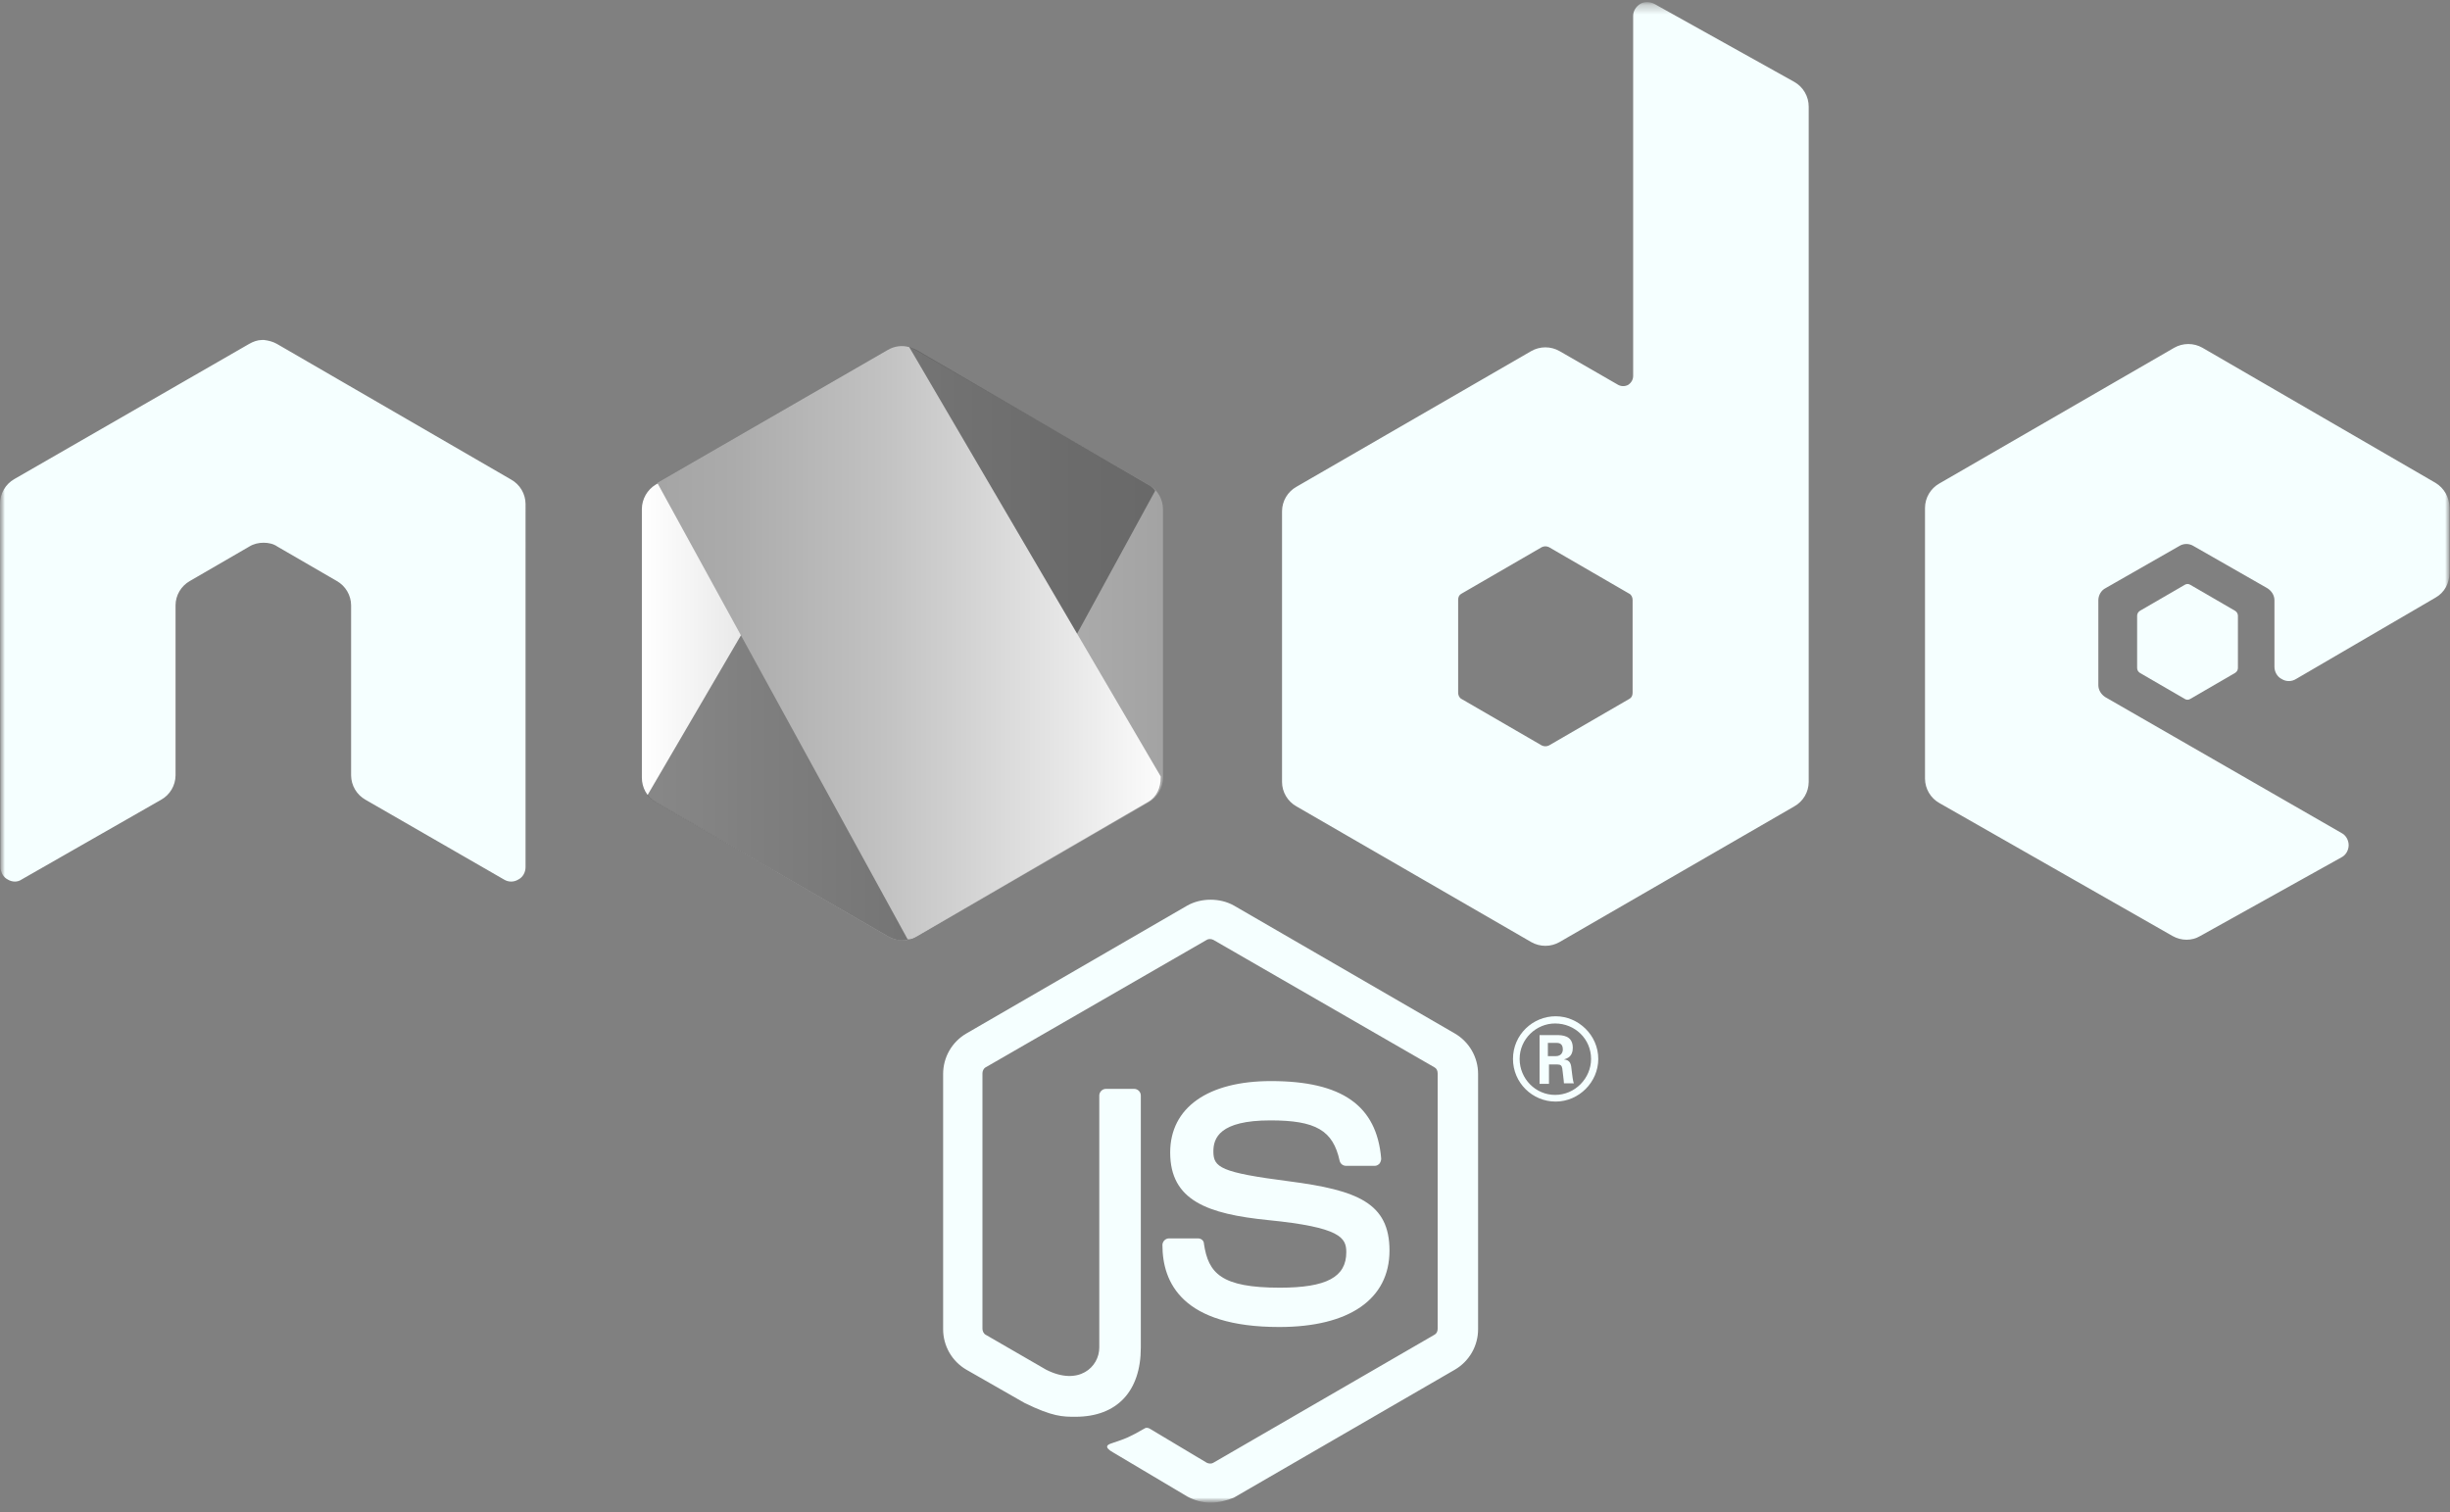 <svg width="256" height="158" viewBox="0 0 256 158" fill="none" xmlns="http://www.w3.org/2000/svg">
<rect x="0" y="0" width="256" height="158" fill="#808080" stroke="none"/>
<mask id="mask0_8623_483" style="mask-type:luminance" maskUnits="userSpaceOnUse" x="0" y="0" width="256" height="158">
<path d="M0 0.223H256V157.023H0V0.223Z" fill="white"/>
</mask>
<g mask="url(#mask0_8623_483)">
<mask id="mask1_8623_483" style="mask-type:luminance" maskUnits="userSpaceOnUse" x="0" y="0" width="256" height="158">
<path d="M256 0.223H0V157.023H256V0.223Z" fill="white"/>
</mask>
<g mask="url(#mask1_8623_483)">
<path d="M126.496 157.023C125.628 157.023 124.818 156.792 124.065 156.387L116.369 151.814C115.212 151.178 115.791 150.946 116.138 150.83C117.7 150.309 117.989 150.194 119.61 149.267C119.784 149.151 120.015 149.21 120.188 149.325L126.091 152.856C126.322 152.971 126.612 152.971 126.785 152.856L149.874 139.486C150.105 139.37 150.221 139.138 150.221 138.849V112.166C150.221 111.876 150.105 111.644 149.874 111.529L126.785 98.216C126.554 98.1 126.264 98.1 126.091 98.216L103.002 111.529C102.771 111.644 102.655 111.934 102.655 112.166V138.849C102.655 139.08 102.771 139.37 103.002 139.486L109.309 143.132C112.724 144.868 114.864 142.843 114.864 140.817V114.481C114.864 114.134 115.154 113.786 115.559 113.786H118.51C118.694 113.788 118.869 113.862 118.999 113.992C119.128 114.122 119.202 114.297 119.204 114.481V140.817C119.204 145.389 116.716 148.052 112.376 148.052C111.045 148.052 110.004 148.052 107.053 146.605L100.977 143.132C100.238 142.702 99.624 142.086 99.197 141.344C98.771 140.603 98.547 139.762 98.547 138.907V112.223C98.547 111.368 98.771 110.527 99.197 109.786C99.624 109.044 100.238 108.428 100.977 107.998L124.065 94.627C125.512 93.817 127.48 93.817 128.926 94.627L152.015 107.998C152.754 108.428 153.368 109.044 153.795 109.786C154.221 110.527 154.446 111.368 154.445 112.223V138.907C154.446 139.762 154.221 140.603 153.795 141.344C153.368 142.086 152.754 142.702 152.015 143.132L128.926 156.503C128.232 156.792 127.364 157.023 126.496 157.023Z" fill="#F5FFFF"/>
<path d="M133.672 138.671C123.545 138.671 121.462 134.04 121.462 130.105C121.462 129.757 121.752 129.41 122.156 129.41H125.165C125.512 129.41 125.802 129.642 125.802 129.989C126.265 133.056 127.596 134.562 133.73 134.562C138.591 134.562 140.674 133.462 140.674 130.857C140.674 129.352 140.095 128.252 132.515 127.5C126.207 126.863 122.272 125.474 122.272 120.438C122.272 115.75 126.207 112.972 132.804 112.972C140.211 112.972 143.856 115.518 144.32 121.075C144.32 121.249 144.261 121.422 144.146 121.596C144.03 121.712 143.856 121.827 143.683 121.827H140.616C140.467 121.822 140.324 121.768 140.21 121.674C140.095 121.58 140.014 121.451 139.98 121.306C139.285 118.123 137.491 117.081 132.746 117.081C127.422 117.081 126.786 118.934 126.786 120.322C126.786 122.001 127.538 122.522 134.713 123.448C141.831 124.374 145.188 125.706 145.188 130.683C145.188 135.777 140.963 138.671 133.672 138.671ZM167.003 110.657C167.003 113.087 164.977 115.114 162.547 115.114C160.116 115.114 158.092 113.146 158.092 110.657C158.092 108.11 160.175 106.199 162.547 106.199C164.92 106.199 167.003 108.167 167.003 110.657ZM158.786 110.657C158.786 112.74 160.464 114.418 162.489 114.418C164.572 114.418 166.251 112.682 166.251 110.657C166.251 108.573 164.572 106.952 162.489 106.952C160.522 106.952 158.786 108.573 158.786 110.657ZM160.869 108.167H162.605C163.184 108.167 164.341 108.167 164.341 109.498C164.341 110.425 163.762 110.598 163.415 110.714C164.109 110.772 164.168 111.235 164.225 111.872C164.283 112.277 164.341 112.972 164.456 113.203H163.415C163.415 112.972 163.241 111.698 163.241 111.64C163.184 111.351 163.068 111.235 162.72 111.235H161.852V113.261H160.869V108.167ZM161.795 110.367H162.547C163.184 110.367 163.3 109.904 163.3 109.673C163.3 108.978 162.836 108.978 162.547 108.978H161.737V110.367H161.795Z" fill="#F5FFFF"/>
<path fill-rule="evenodd" clip-rule="evenodd" d="M54.915 52.663C54.911 52.144 54.77 51.635 54.506 51.187C54.242 50.74 53.864 50.371 53.411 50.117L28.932 35.935C28.527 35.703 28.064 35.588 27.602 35.529H27.37C26.907 35.529 26.444 35.703 26.039 35.935L1.504 50.059C1.044 50.32 0.662 50.699 0.398 51.157C0.133 51.614 -0.004 52.134 8.26469e-05 52.663L0.058 90.633C0.058 91.154 0.347 91.675 0.81 91.907C1.274 92.196 1.852 92.196 2.257 91.907L16.839 83.572C17.292 83.318 17.67 82.948 17.934 82.501C18.198 82.054 18.34 81.545 18.343 81.025V63.256C18.343 62.214 18.922 61.23 19.848 60.709L26.04 57.12C26.503 56.831 27.024 56.715 27.544 56.715C28.065 56.715 28.586 56.831 28.991 57.12L35.183 60.709C35.636 60.963 36.014 61.332 36.278 61.78C36.542 62.227 36.684 62.736 36.687 63.256V81.025C36.691 81.545 36.832 82.054 37.096 82.501C37.361 82.948 37.738 83.318 38.191 83.572L52.658 91.907C52.884 92.049 53.144 92.124 53.41 92.124C53.676 92.124 53.937 92.049 54.163 91.907C54.627 91.675 54.914 91.154 54.914 90.633L54.915 52.663ZM172.846 0.397C172.383 0.165 171.805 0.165 171.399 0.397C170.937 0.686 170.647 1.149 170.647 1.67V39.293C170.647 39.64 170.474 39.987 170.126 40.219C169.966 40.305 169.787 40.349 169.606 40.349C169.424 40.349 169.245 40.305 169.085 40.219L162.951 36.688C162.502 36.432 161.993 36.297 161.476 36.297C160.958 36.297 160.45 36.432 160 36.688L135.465 50.869C135.012 51.123 134.634 51.492 134.369 51.94C134.105 52.387 133.964 52.896 133.96 53.416V81.72C133.96 82.761 134.539 83.746 135.465 84.266L160 98.447C160.45 98.704 160.958 98.838 161.476 98.838C161.993 98.838 162.502 98.704 162.951 98.447L187.486 84.266C187.94 84.012 188.317 83.643 188.582 83.196C188.846 82.748 188.987 82.239 188.991 81.72V11.162C188.995 10.633 188.858 10.113 188.593 9.656C188.328 9.198 187.946 8.819 187.486 8.558L172.846 0.397ZM170.59 72.401C170.59 72.69 170.474 72.921 170.242 73.037L161.852 77.9C161.62 78.015 161.331 78.015 161.099 77.9L152.709 73.037C152.478 72.921 152.362 72.633 152.362 72.401V62.677C152.362 62.387 152.478 62.156 152.709 62.04L161.099 57.178C161.331 57.062 161.62 57.062 161.852 57.178L170.242 62.04C170.474 62.156 170.59 62.446 170.59 62.677V72.401ZM254.495 62.446C255.422 61.925 255.942 60.941 255.942 59.898V53.01C255.937 52.498 255.802 51.995 255.549 51.55C255.296 51.104 254.933 50.73 254.495 50.464L230.134 36.341C229.684 36.085 229.176 35.95 228.658 35.95C228.141 35.95 227.632 36.085 227.182 36.341L202.647 50.522C202.194 50.776 201.816 51.145 201.552 51.593C201.288 52.04 201.147 52.549 201.143 53.069V81.373C201.147 81.892 201.288 82.401 201.552 82.848C201.816 83.296 202.194 83.665 202.647 83.919L227.009 97.811C227.935 98.332 229.034 98.332 229.902 97.811L244.658 89.592C245.122 89.36 245.41 88.839 245.41 88.318C245.41 87.797 245.122 87.277 244.658 87.045L220.007 72.864C219.545 72.574 219.255 72.112 219.255 71.59V62.735C219.255 62.215 219.545 61.694 220.007 61.462L227.703 57.063C227.929 56.921 228.189 56.846 228.456 56.846C228.722 56.846 228.983 56.921 229.208 57.063L236.904 61.462C237.367 61.752 237.657 62.214 237.657 62.735V69.681C237.657 70.201 237.946 70.723 238.409 70.954C238.634 71.096 238.895 71.171 239.161 71.171C239.428 71.171 239.688 71.096 239.914 70.954L254.495 62.446Z" fill="#F5FFFF"/>
<path fill-rule="evenodd" clip-rule="evenodd" d="M228.284 61.113C228.37 61.057 228.471 61.026 228.574 61.026C228.676 61.026 228.777 61.057 228.863 61.113L233.55 63.833C233.639 63.888 233.712 63.965 233.763 64.056C233.814 64.147 233.84 64.25 233.84 64.354V69.795C233.84 69.899 233.814 70.002 233.763 70.094C233.712 70.185 233.639 70.262 233.55 70.316L228.863 73.036C228.777 73.093 228.676 73.123 228.574 73.123C228.471 73.123 228.37 73.093 228.284 73.036L223.597 70.316C223.508 70.262 223.435 70.185 223.384 70.094C223.333 70.002 223.307 69.899 223.308 69.795V64.355C223.307 64.25 223.333 64.147 223.384 64.056C223.435 63.965 223.508 63.888 223.597 63.833L228.284 61.113Z" fill="#F5FFFF"/>
<path fill-rule="evenodd" clip-rule="evenodd" d="M92.82 36.633C93.269 36.377 93.778 36.242 94.295 36.242C94.813 36.242 95.321 36.377 95.771 36.633L120.074 50.697C121.001 51.218 121.521 52.203 121.521 53.244V81.258C121.516 81.771 121.381 82.274 121.128 82.72C120.875 83.165 120.512 83.539 120.074 83.806L95.771 97.871C95.321 98.126 94.813 98.261 94.295 98.261C93.778 98.261 93.269 98.126 92.82 97.871L68.516 83.806C67.59 83.285 67.069 82.301 67.069 81.258V53.187C67.074 52.674 67.21 52.172 67.463 51.726C67.716 51.281 68.078 50.907 68.516 50.64L92.82 36.633Z" fill="url(#paint0_linear_8623_483)"/>
<path opacity="0.66" d="M119.958 50.639L95.77 36.574C95.529 36.452 95.277 36.355 95.018 36.284L67.647 83.11C67.879 83.399 68.167 83.631 68.457 83.804L92.819 97.87C93.57 98.275 94.381 98.391 95.133 98.101L120.71 51.275C120.513 51.006 120.256 50.788 119.958 50.639Z" fill="#4B4B4B"/>
<path d="M95.708 97.869L119.954 83.803C120.88 83.282 121.285 82.299 121.285 81.257V81.141L95.013 36.283C94.261 36.051 93.451 36.167 92.757 36.573L68.685 50.463L94.84 98.158C95.187 98.099 95.477 98.043 95.708 97.869Z" fill="url(#paint1_linear_8623_483)"/>
</g>
</g>
<defs>
<linearGradient id="paint0_linear_8623_483" x1="67.064" y1="67.243" x2="121.576" y2="67.243" gradientUnits="userSpaceOnUse">
<stop offset="0.005" stop-color="white"/>
<stop offset="0.194" stop-color="#E8E8E8"/>
<stop offset="0.542" stop-color="#C2C2C2"/>
<stop offset="0.824" stop-color="#ABABAB"/>
<stop offset="1" stop-color="#A3A3A3"/>
</linearGradient>
<linearGradient id="paint1_linear_8623_483" x1="66.682" y1="67.202" x2="122.915" y2="67.202" gradientUnits="userSpaceOnUse">
<stop stop-color="#A3A3A3"/>
<stop offset="0.176" stop-color="#ABABAB"/>
<stop offset="0.458" stop-color="#C2C2C2"/>
<stop offset="0.806" stop-color="#E8E8E8"/>
<stop offset="0.995" stop-color="white"/>
</linearGradient>
</defs>
</svg>
